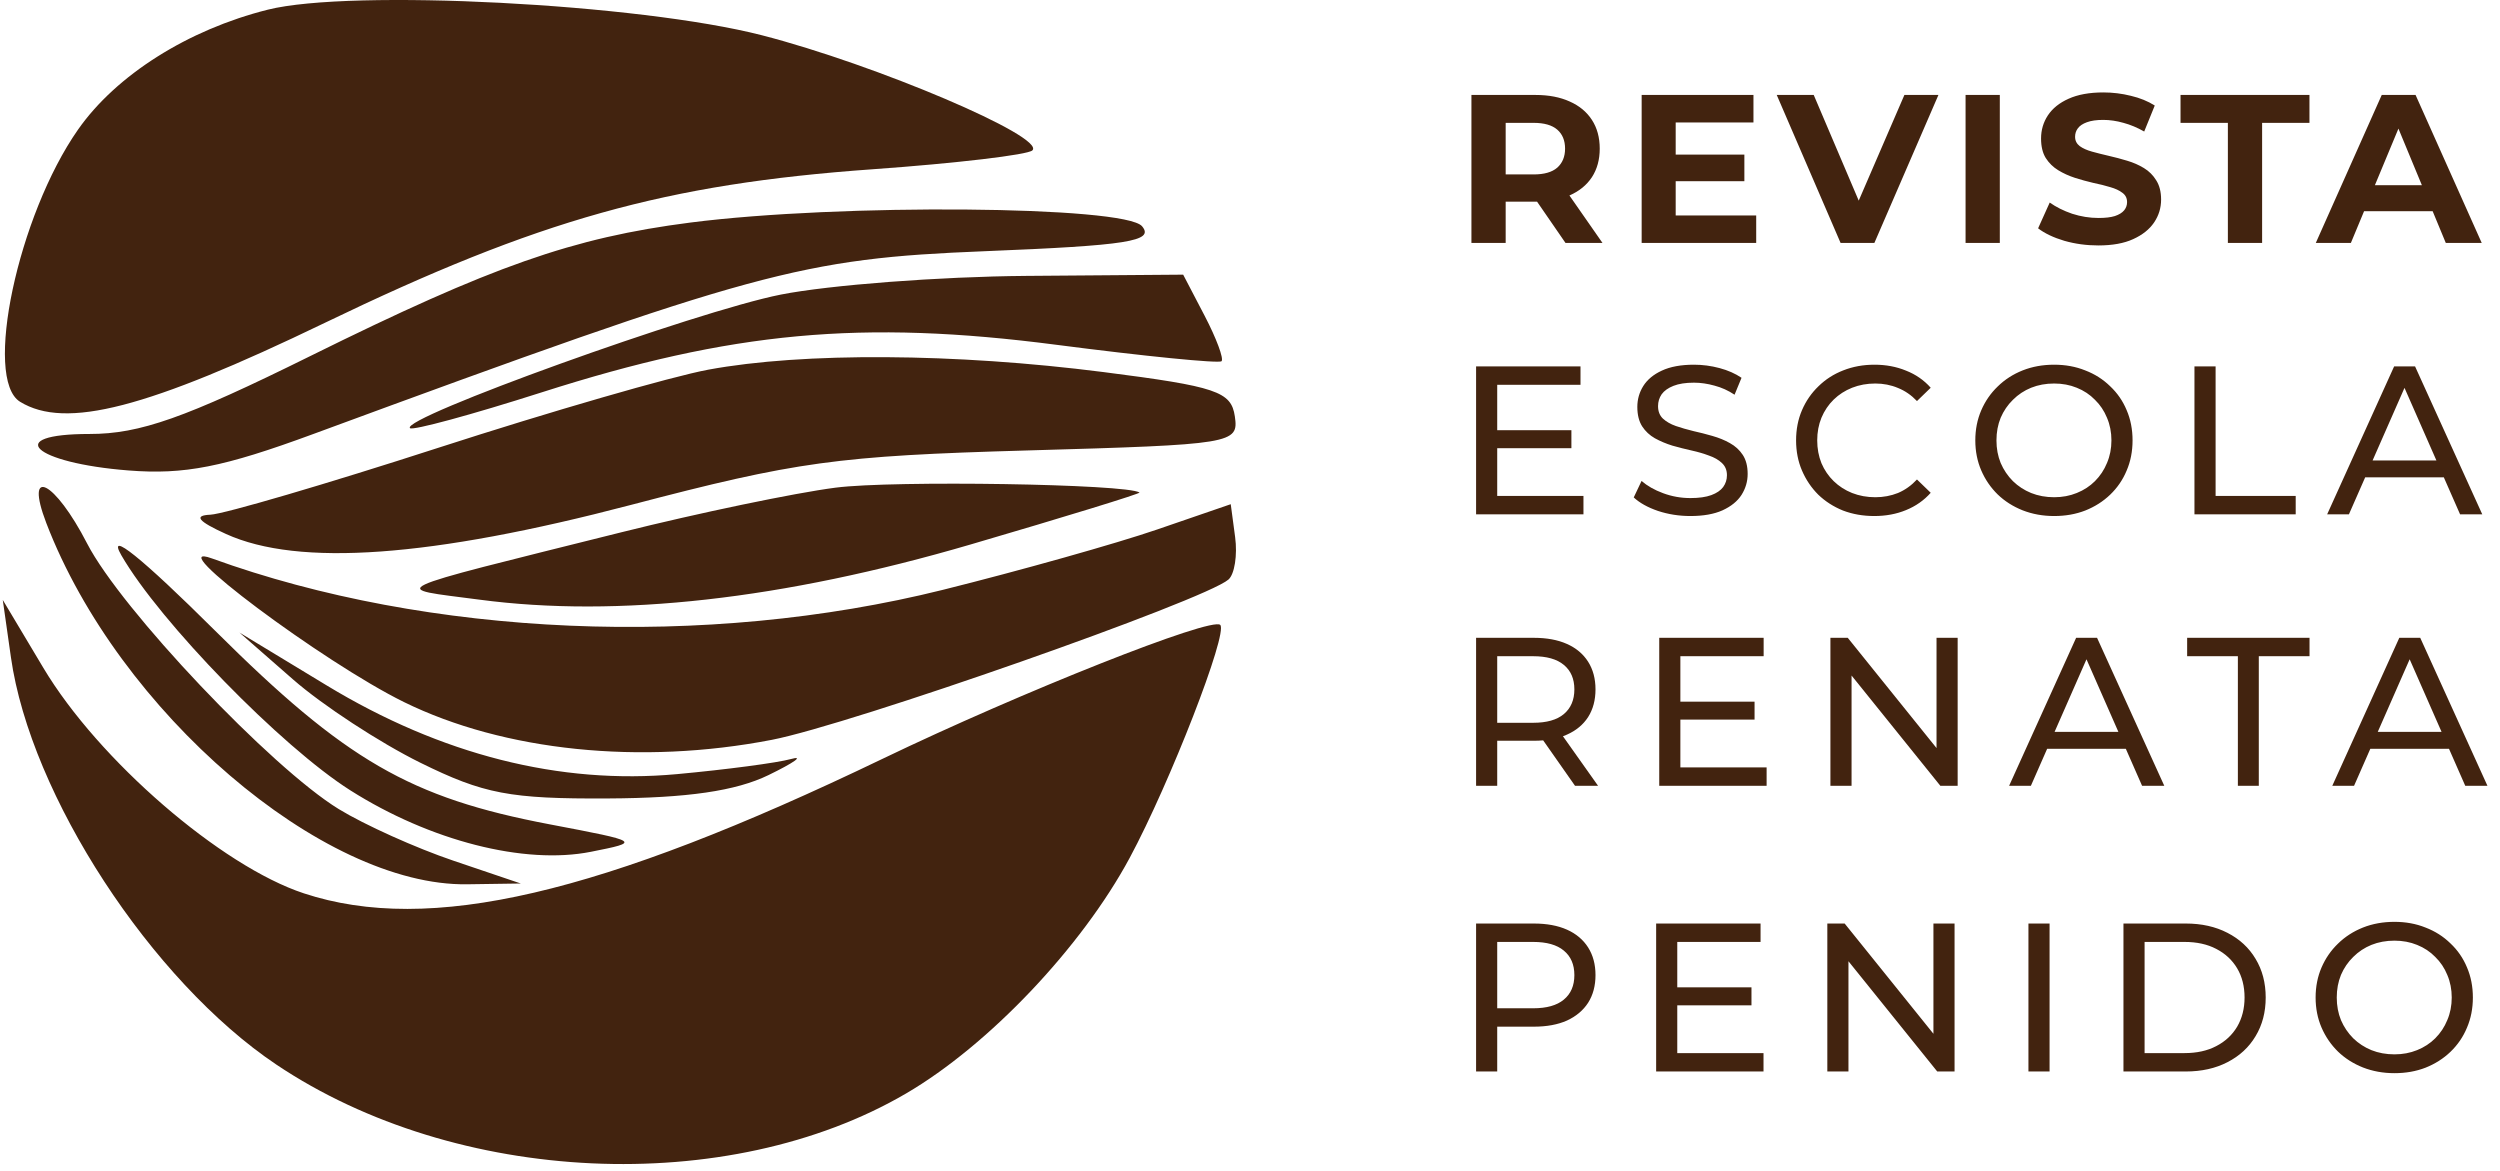 <svg xmlns="http://www.w3.org/2000/svg" width="175" height="82" viewBox="0 0 175 82" fill="none"><path d="M103 17.004V6.647H107.483C108.41 6.647 109.209 6.8 109.88 7.106C110.551 7.402 111.069 7.831 111.434 8.393C111.799 8.955 111.981 9.626 111.981 10.405C111.981 11.175 111.799 11.841 111.434 12.403C111.069 12.955 110.551 13.379 109.88 13.675C109.209 13.971 108.41 14.119 107.483 14.119H104.332L105.397 13.068V17.004H103ZM109.584 17.004L106.995 13.246H109.555L112.173 17.004H109.584ZM105.397 13.335L104.332 12.21H107.35C108.09 12.21 108.642 12.053 109.007 11.737C109.372 11.411 109.555 10.968 109.555 10.405C109.555 9.833 109.372 9.389 109.007 9.074C108.642 8.758 108.09 8.6 107.35 8.6H104.332L105.397 7.461V13.335ZM117.12 10.82H122.106V12.684H117.12V10.82ZM117.298 15.081H122.934V17.004H114.916V6.647H122.742V8.571H117.298V15.081ZM128.84 17.004L124.372 6.647H126.961L130.867 15.82H129.343L133.308 6.647H135.69L131.207 17.004H128.84ZM137.59 17.004V6.647H139.987V17.004H137.59ZM146.883 17.181C146.055 17.181 145.261 17.073 144.501 16.856C143.742 16.629 143.13 16.338 142.667 15.983L143.48 14.178C143.924 14.494 144.447 14.755 145.049 14.962C145.66 15.159 146.277 15.258 146.898 15.258C147.371 15.258 147.751 15.214 148.037 15.125C148.333 15.026 148.55 14.893 148.688 14.726C148.826 14.558 148.895 14.366 148.895 14.149C148.895 13.872 148.787 13.655 148.57 13.498C148.353 13.33 148.067 13.197 147.712 13.098C147.357 12.989 146.962 12.891 146.528 12.802C146.104 12.704 145.675 12.585 145.241 12.447C144.817 12.309 144.427 12.131 144.072 11.914C143.717 11.697 143.426 11.411 143.199 11.056C142.982 10.701 142.874 10.248 142.874 9.695C142.874 9.103 143.032 8.566 143.347 8.083C143.673 7.589 144.156 7.2 144.797 6.914C145.448 6.618 146.262 6.47 147.238 6.47C147.889 6.47 148.53 6.549 149.162 6.707C149.793 6.855 150.35 7.081 150.833 7.387L150.094 9.207C149.61 8.931 149.127 8.729 148.644 8.6C148.16 8.462 147.687 8.393 147.223 8.393C146.76 8.393 146.38 8.447 146.084 8.556C145.788 8.664 145.576 8.807 145.448 8.985C145.32 9.153 145.256 9.35 145.256 9.577C145.256 9.843 145.364 10.06 145.581 10.228C145.798 10.386 146.084 10.514 146.439 10.613C146.794 10.711 147.184 10.81 147.608 10.908C148.042 11.007 148.471 11.12 148.895 11.249C149.329 11.377 149.724 11.55 150.079 11.767C150.434 11.983 150.72 12.27 150.937 12.625C151.164 12.98 151.277 13.428 151.277 13.971C151.277 14.553 151.115 15.085 150.789 15.569C150.464 16.052 149.975 16.442 149.324 16.738C148.683 17.034 147.869 17.181 146.883 17.181ZM155.951 17.004V8.6H152.637V6.647H161.662V8.6H158.348V17.004H155.951ZM162.106 17.004L166.722 6.647H169.09L173.72 17.004H171.205L167.418 7.861H168.365L164.562 17.004H162.106ZM164.414 14.785L165.05 12.965H170.377L171.028 14.785H164.414ZM104.672 30.116H109.998V31.373H104.672V30.116ZM104.805 34.717H110.842V36.004H103.326V25.647H110.635V26.935H104.805V34.717ZM118.327 36.122C117.538 36.122 116.783 36.004 116.063 35.767C115.343 35.521 114.776 35.205 114.362 34.82L114.909 33.666C115.304 34.011 115.807 34.298 116.418 34.524C117.03 34.751 117.666 34.865 118.327 34.865C118.929 34.865 119.417 34.796 119.792 34.658C120.166 34.52 120.443 34.332 120.62 34.095C120.798 33.849 120.886 33.573 120.886 33.267C120.886 32.912 120.768 32.626 120.531 32.409C120.304 32.192 120.004 32.019 119.629 31.891C119.264 31.753 118.86 31.634 118.416 31.536C117.972 31.437 117.523 31.324 117.069 31.195C116.625 31.058 116.216 30.885 115.841 30.678C115.476 30.471 115.18 30.194 114.954 29.849C114.727 29.494 114.613 29.04 114.613 28.488C114.613 27.955 114.751 27.467 115.028 27.023C115.314 26.57 115.748 26.21 116.33 25.943C116.921 25.667 117.671 25.529 118.578 25.529C119.18 25.529 119.777 25.608 120.369 25.766C120.96 25.924 121.473 26.15 121.907 26.446L121.419 27.63C120.975 27.334 120.507 27.122 120.014 26.994C119.52 26.856 119.042 26.787 118.578 26.787C117.996 26.787 117.518 26.861 117.143 27.009C116.768 27.157 116.492 27.354 116.315 27.6C116.147 27.847 116.063 28.123 116.063 28.429C116.063 28.794 116.177 29.085 116.404 29.302C116.64 29.519 116.941 29.691 117.306 29.82C117.681 29.948 118.09 30.066 118.534 30.175C118.978 30.273 119.422 30.387 119.866 30.515C120.319 30.643 120.729 30.811 121.094 31.018C121.468 31.225 121.769 31.501 121.996 31.846C122.223 32.192 122.336 32.636 122.336 33.178C122.336 33.701 122.193 34.189 121.907 34.643C121.621 35.087 121.177 35.447 120.576 35.723C119.984 35.989 119.234 36.122 118.327 36.122ZM131.2 36.122C130.411 36.122 129.681 35.994 129.01 35.738C128.349 35.471 127.772 35.101 127.279 34.628C126.796 34.145 126.416 33.583 126.14 32.941C125.864 32.3 125.726 31.595 125.726 30.826C125.726 30.056 125.864 29.351 126.14 28.71C126.416 28.069 126.801 27.512 127.294 27.038C127.787 26.555 128.364 26.185 129.025 25.928C129.696 25.662 130.426 25.529 131.215 25.529C132.014 25.529 132.748 25.667 133.419 25.943C134.1 26.21 134.677 26.609 135.15 27.142L134.188 28.074C133.794 27.66 133.35 27.354 132.857 27.157C132.364 26.949 131.836 26.846 131.274 26.846C130.692 26.846 130.149 26.944 129.646 27.142C129.153 27.339 128.724 27.615 128.359 27.97C127.994 28.325 127.708 28.749 127.501 29.243C127.304 29.726 127.205 30.254 127.205 30.826C127.205 31.398 127.304 31.93 127.501 32.423C127.708 32.907 127.994 33.326 128.359 33.681C128.724 34.036 129.153 34.312 129.646 34.51C130.149 34.707 130.692 34.806 131.274 34.806C131.836 34.806 132.364 34.707 132.857 34.51C133.35 34.303 133.794 33.987 134.188 33.563L135.15 34.495C134.677 35.027 134.1 35.432 133.419 35.708C132.748 35.984 132.009 36.122 131.2 36.122ZM143.791 36.122C143.001 36.122 142.267 35.989 141.586 35.723C140.915 35.456 140.333 35.087 139.84 34.613C139.347 34.13 138.962 33.568 138.686 32.927C138.41 32.285 138.272 31.585 138.272 30.826C138.272 30.066 138.41 29.366 138.686 28.725C138.962 28.084 139.347 27.526 139.84 27.053C140.333 26.57 140.915 26.195 141.586 25.928C142.257 25.662 142.992 25.529 143.791 25.529C144.58 25.529 145.305 25.662 145.965 25.928C146.636 26.185 147.218 26.555 147.711 27.038C148.214 27.512 148.599 28.069 148.865 28.71C149.141 29.351 149.279 30.056 149.279 30.826C149.279 31.595 149.141 32.3 148.865 32.941C148.599 33.583 148.214 34.145 147.711 34.628C147.218 35.101 146.636 35.471 145.965 35.738C145.305 35.994 144.58 36.122 143.791 36.122ZM143.791 34.806C144.363 34.806 144.89 34.707 145.374 34.51C145.867 34.312 146.291 34.036 146.646 33.681C147.011 33.316 147.292 32.892 147.489 32.409C147.696 31.925 147.8 31.398 147.8 30.826C147.8 30.254 147.696 29.726 147.489 29.243C147.292 28.759 147.011 28.34 146.646 27.985C146.291 27.62 145.867 27.339 145.374 27.142C144.89 26.944 144.363 26.846 143.791 26.846C143.209 26.846 142.671 26.944 142.178 27.142C141.695 27.339 141.27 27.62 140.906 27.985C140.541 28.34 140.255 28.759 140.047 29.243C139.85 29.726 139.752 30.254 139.752 30.826C139.752 31.398 139.85 31.925 140.047 32.409C140.255 32.892 140.541 33.316 140.906 33.681C141.27 34.036 141.695 34.312 142.178 34.51C142.671 34.707 143.209 34.806 143.791 34.806ZM153.612 36.004V25.647H155.092V34.717H160.699V36.004H153.612ZM162.9 36.004L167.59 25.647H169.054L173.759 36.004H172.206L168.019 26.476H168.611L164.424 36.004H162.9ZM164.897 33.415L165.296 32.231H171.126L171.555 33.415H164.897ZM103.326 55.004V44.647H107.365C108.272 44.647 109.047 44.79 109.688 45.077C110.329 45.362 110.822 45.777 111.167 46.319C111.512 46.862 111.685 47.508 111.685 48.257C111.685 49.007 111.512 49.653 111.167 50.196C110.822 50.728 110.329 51.138 109.688 51.423C109.047 51.71 108.272 51.853 107.365 51.853H104.14L104.805 51.172V55.004H103.326ZM110.25 55.004L107.616 51.246H109.2L111.863 55.004H110.25ZM104.805 51.32L104.14 50.595H107.321C108.267 50.595 108.983 50.393 109.466 49.988C109.959 49.574 110.206 48.997 110.206 48.257C110.206 47.518 109.959 46.946 109.466 46.541C108.983 46.137 108.267 45.935 107.321 45.935H104.14L104.805 45.195V51.32ZM117.493 49.115H122.819V50.373H117.493V49.115ZM117.626 53.717H123.663V55.004H116.147V44.647H123.455V45.935H117.626V53.717ZM128.129 55.004V44.647H129.343L136.193 53.154H135.557V44.647H137.036V55.004H135.823L128.973 46.497H129.609V55.004H128.129ZM140.639 55.004L145.329 44.647H146.794L151.499 55.004H149.945L145.758 45.476H146.35L142.163 55.004H140.639ZM142.636 52.415L143.036 51.231H148.865L149.294 52.415H142.636ZM156.651 55.004V45.935H153.1V44.647H161.667V45.935H158.116V55.004H156.651ZM163.261 55.004L167.951 44.647H169.416L174.12 55.004H172.567L168.38 45.476H168.972L164.785 55.004H163.261ZM165.258 52.415L165.658 51.231H171.487L171.916 52.415H165.258ZM103.326 75.004V64.647H107.365C108.272 64.647 109.047 64.79 109.688 65.076C110.329 65.362 110.822 65.777 111.167 66.319C111.512 66.862 111.685 67.508 111.685 68.257C111.685 69.007 111.512 69.653 111.167 70.195C110.822 70.728 110.329 71.142 109.688 71.438C109.047 71.724 108.272 71.867 107.365 71.867H104.14L104.805 71.172V75.004H103.326ZM104.805 71.32L104.14 70.58H107.321C108.267 70.58 108.983 70.378 109.466 69.974C109.959 69.569 110.206 68.997 110.206 68.257C110.206 67.518 109.959 66.946 109.466 66.541C108.983 66.137 108.267 65.935 107.321 65.935H104.14L104.805 65.195V71.32ZM117.276 69.115H122.603V70.373H117.276V69.115ZM117.409 73.717H123.446V75.004H115.93V64.647H123.239V65.935H117.409V73.717ZM127.913 75.004V64.647H129.126L135.976 73.154H135.34V64.647H136.819V75.004H135.606L128.756 66.497H129.392V75.004H127.913ZM141.991 75.004V64.647H143.47V75.004H141.991ZM148.642 75.004V64.647H153.006C154.111 64.647 155.083 64.864 155.921 65.298C156.769 65.732 157.425 66.339 157.889 67.118C158.362 67.897 158.599 68.8 158.599 69.826C158.599 70.851 158.362 71.754 157.889 72.533C157.425 73.312 156.769 73.919 155.921 74.353C155.083 74.787 154.111 75.004 153.006 75.004H148.642ZM150.121 73.717H152.918C153.776 73.717 154.516 73.554 155.137 73.228C155.768 72.903 156.256 72.449 156.602 71.867C156.947 71.276 157.119 70.595 157.119 69.826C157.119 69.046 156.947 68.366 156.602 67.784C156.256 67.202 155.768 66.748 155.137 66.423C154.516 66.097 153.776 65.935 152.918 65.935H150.121V73.717ZM167.612 75.122C166.823 75.122 166.088 74.989 165.407 74.723C164.736 74.457 164.155 74.087 163.661 73.613C163.168 73.13 162.784 72.568 162.507 71.927C162.231 71.285 162.093 70.585 162.093 69.826C162.093 69.066 162.231 68.366 162.507 67.725C162.784 67.084 163.168 66.526 163.661 66.053C164.155 65.57 164.736 65.195 165.407 64.928C166.078 64.662 166.813 64.529 167.612 64.529C168.401 64.529 169.126 64.662 169.786 64.928C170.457 65.185 171.039 65.555 171.532 66.038C172.035 66.512 172.42 67.069 172.686 67.71C172.962 68.351 173.101 69.056 173.101 69.826C173.101 70.595 172.962 71.3 172.686 71.941C172.42 72.582 172.035 73.145 171.532 73.628C171.039 74.101 170.457 74.471 169.786 74.738C169.126 74.994 168.401 75.122 167.612 75.122ZM167.612 73.805C168.184 73.805 168.711 73.707 169.195 73.51C169.688 73.312 170.112 73.036 170.467 72.681C170.832 72.316 171.113 71.892 171.31 71.409C171.517 70.925 171.621 70.398 171.621 69.826C171.621 69.254 171.517 68.726 171.31 68.243C171.113 67.759 170.832 67.34 170.467 66.985C170.112 66.62 169.688 66.339 169.195 66.142C168.711 65.944 168.184 65.846 167.612 65.846C167.03 65.846 166.492 65.944 165.999 66.142C165.516 66.339 165.092 66.62 164.727 66.985C164.362 67.34 164.076 67.759 163.868 68.243C163.671 68.726 163.573 69.254 163.573 69.826C163.573 70.398 163.671 70.925 163.868 71.409C164.076 71.892 164.362 72.316 164.727 72.681C165.092 73.036 165.516 73.312 165.999 73.51C166.492 73.707 167.03 73.805 167.612 73.805Z" fill="#42230F"></path><path fill-rule="evenodd" clip-rule="evenodd" d="M18.744 0.678C13.154 2.081 8.13 5.256 5.459 9.077C1.254 15.09 -1.181 26.54 1.408 28.126C4.593 30.077 10.306 28.597 22.73 22.602C37.717 15.369 46.591 12.882 61.11 11.846C66.934 11.431 71.955 10.837 72.267 10.527C73.216 9.588 61.312 4.522 53.333 2.468C44.747 0.259 24.578 -0.785 18.744 0.678ZM48.326 15.579C40.101 16.637 34.474 18.613 21.7 24.934C12.953 29.262 9.79 30.378 6.275 30.378C0.154 30.378 2.314 32.407 8.994 32.932C12.908 33.24 15.625 32.705 21.92 30.385C52.858 18.983 56.1 18.1 68.922 17.585C78.947 17.182 80.821 16.886 79.945 15.839C78.742 14.403 58.75 14.239 48.326 15.579ZM54.658 20.621C48.774 21.782 27.99 29.269 28.699 29.971C28.883 30.154 33.025 29.029 37.902 27.47C51.243 23.205 60.321 22.366 73.952 24.136C80.136 24.939 85.335 25.456 85.508 25.285C85.68 25.114 85.147 23.681 84.322 22.1L82.822 19.226L71.828 19.313C65.781 19.361 58.055 19.95 54.658 20.621ZM49.582 25.877C47.003 26.355 38.492 28.817 30.667 31.35C22.843 33.882 15.669 35.988 14.726 36.029C13.531 36.082 13.863 36.491 15.825 37.381C20.901 39.685 30.155 39.02 44.15 35.348C55.746 32.305 58.616 31.91 71.905 31.532C86.339 31.121 86.717 31.059 86.439 29.147C86.184 27.405 85.156 27.058 77.244 26.045C66.855 24.715 56.209 24.651 49.582 25.877ZM58.49 34.136C55.654 34.501 48.902 35.908 43.487 37.262C26.415 41.532 27.247 41.137 33.569 41.977C43.222 43.257 54.818 41.955 67.926 38.118C74.535 36.184 79.863 34.545 79.765 34.477C78.913 33.878 62.526 33.616 58.49 34.136ZM3.241 36.613C8.303 49.809 22.568 62.052 32.703 61.9L36.454 61.845L31.722 60.243C29.119 59.362 25.516 57.74 23.715 56.637C18.97 53.731 8.467 42.645 6.098 38.044C3.829 33.636 1.688 32.562 3.241 36.613ZM80.995 37.067C78.158 38.042 71.407 39.942 65.992 41.291C49.42 45.417 29.982 44.581 14.838 39.091C11.071 37.726 22.629 46.37 28.278 49.144C35.287 52.585 44.853 53.567 54.031 51.788C59.552 50.718 84.305 42.029 85.991 40.569C86.418 40.2 86.629 38.861 86.459 37.596L86.152 35.294L80.995 37.067ZM8.499 38.877C11.192 43.542 19.688 52.261 24.525 55.325C30.107 58.861 36.717 60.55 41.361 59.626C44.874 58.927 44.859 58.916 38.483 57.704C28.701 55.846 24.19 53.235 15.063 44.155C9.921 39.04 7.441 37.045 8.499 38.877ZM0.765 46.013C2.138 55.678 10.597 68.656 19.346 74.522C31.939 82.965 50.945 83.837 63.426 76.543C69.206 73.165 75.713 66.307 79.079 60.05C81.898 54.808 85.981 44.303 85.417 43.744C84.822 43.155 71.51 48.434 61.772 53.12C41.959 62.655 30.049 65.424 21.276 62.536C15.47 60.624 6.886 53.197 3.038 46.756L0.194 41.994L0.765 46.013ZM20.514 47.562C22.576 49.367 26.585 51.989 29.422 53.389C33.858 55.578 35.693 55.928 42.549 55.892C48.12 55.863 51.508 55.37 53.802 54.253C55.607 53.374 56.31 52.87 55.364 53.133C54.418 53.397 50.829 53.872 47.39 54.189C39.195 54.943 30.882 52.837 22.863 47.976L16.763 44.279L20.514 47.562Z" fill="#42230F"></path></svg>